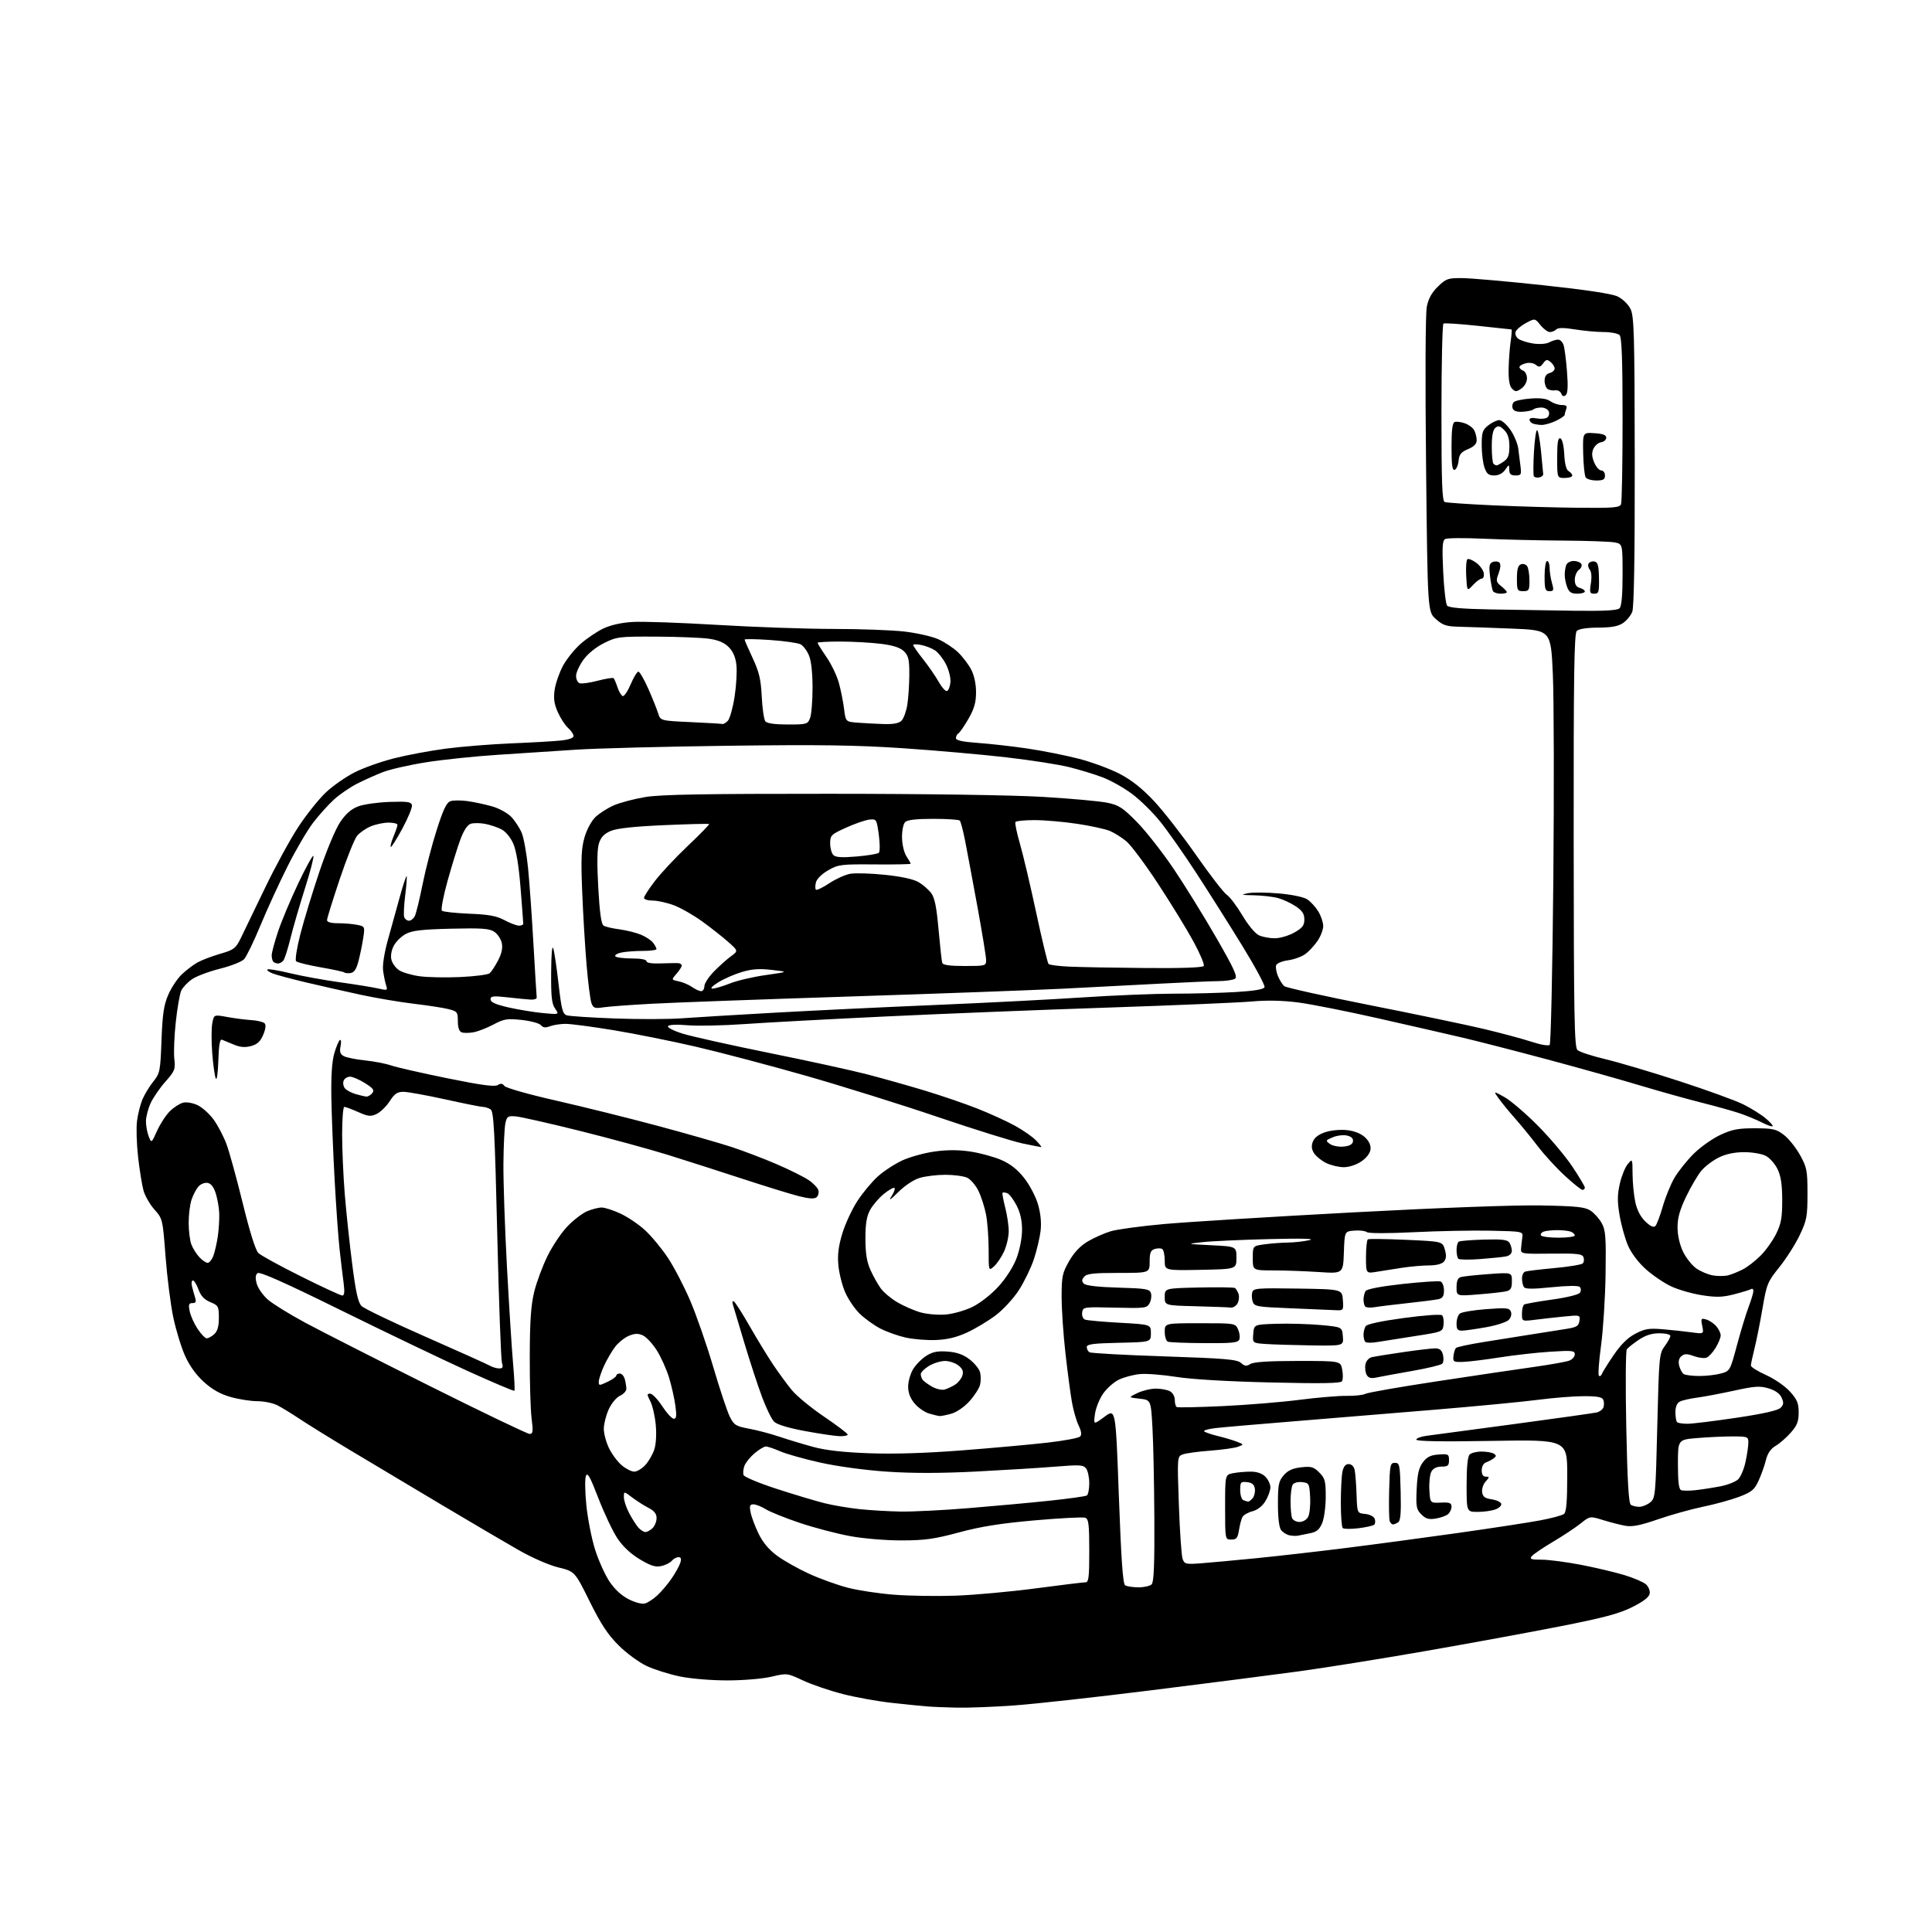 <?xml version="1.0" encoding="UTF-8" standalone="no"?>
<svg 
  version="1.1" 
  xmlns="http://www.w3.org/2000/svg" 
  xmlns:xlink="http://www.w3.org/1999/xlink" 
  xmlns:svg="http://www.w3.org/2000/svg"
  xmlns:rdf="http://www.w3.org/1999/02/22-rdf-syntax-ns#"
  xmlns:cc="http://creativecommons.org/ns#"
  xmlns:dc="http://purl.org/dc/elements/1.1/"
  viewBox="0 0 768 768"
  width="768"
  height="768"
>
<style>svg {background-color: white; }</style>"
<path stroke="none" fill="black" fill-rule="evenodd" d="M380.50,678.82C376.10,678.73 370.70,678.51 368.50,678.33C366.30,678.15 360.03,677.52 354.57,676.92C349.11,676.33 340.37,674.76 335.15,673.44C329.93,672.11 322.78,669.68 319.27,668.04C312.91,665.06 312.85,665.06 306.69,666.51C303.21,667.33 295.56,667.98 289.21,667.99C282.72,667.99 274.64,667.32 270.21,666.41C265.97,665.53 260.02,663.65 257.00,662.23C253.97,660.80 248.97,657.11 245.88,654.03C241.60,649.76 238.85,645.58 234.38,636.55C228.50,624.68 228.50,624.68 221.93,623.07C218.14,622.14 211.36,619.17 205.93,616.05C200.74,613.09 187.05,605.03 175.50,598.16C163.95,591.28 147.75,581.61 139.50,576.66C131.25,571.71 122.03,566.00 119.00,563.97C115.97,561.95 112.06,559.55 110.30,558.64C108.54,557.74 104.97,557.00 102.37,557.00C99.76,557.00 94.99,556.26 91.76,555.35C87.67,554.21 84.43,552.40 81.10,549.40C78.00,546.61 75.35,542.95 73.56,538.96C72.05,535.58 69.94,528.70 68.88,523.66C67.82,518.62 66.44,507.75 65.81,499.50C64.68,484.65 64.64,484.46 61.40,480.82C59.60,478.80 57.65,475.42 57.06,473.32C56.47,471.22 55.50,465.23 54.90,460.00C54.31,454.77 54.11,448.29 54.47,445.58C54.82,442.88 55.78,439.05 56.60,437.08C57.42,435.11 59.36,431.92 60.90,429.98C63.59,426.63 63.74,425.88 64.20,413.48C64.60,403.00 65.12,399.51 66.91,395.38C68.13,392.57 70.57,388.92 72.32,387.27C74.07,385.63 76.85,383.52 78.50,382.59C80.15,381.67 84.20,380.12 87.50,379.16C92.99,377.57 93.69,377.04 95.70,372.96C96.91,370.51 101.24,361.52 105.34,353.00C109.43,344.48 115.45,333.45 118.73,328.50C122.00,323.55 126.95,317.40 129.72,314.83C132.48,312.26 137.58,308.73 141.05,306.98C144.51,305.23 151.53,302.74 156.65,301.44C161.76,300.14 171.05,298.41 177.27,297.59C183.50,296.78 195.10,295.84 203.05,295.51C211.00,295.19 219.86,294.68 222.75,294.39C226.06,294.05 228.00,293.38 228.00,292.58C228.00,291.88 227.03,290.45 225.85,289.40C224.67,288.36 222.83,285.54 221.76,283.14C220.27,279.80 219.97,277.68 220.49,274.14C220.87,271.59 222.36,267.32 223.80,264.64C225.25,261.97 228.40,258.06 230.80,255.94C233.21,253.83 237.23,251.10 239.73,249.89C242.63,248.49 246.89,247.52 251.40,247.24C255.30,246.99 270.47,247.52 285.10,248.40C299.73,249.28 320.43,250.00 331.10,250.01C341.77,250.01 354.52,250.48 359.43,251.04C364.33,251.60 370.41,252.97 372.93,254.08C375.44,255.19 379.00,257.54 380.84,259.30C382.67,261.06 385.04,264.17 386.09,266.21C387.27,268.50 388.00,271.94 387.99,275.21C387.98,279.24 387.27,281.74 385.01,285.68C383.38,288.53 381.58,291.14 381.02,291.49C380.46,291.83 380.00,292.70 380.00,293.41C380.00,294.32 382.60,294.89 388.80,295.33C393.64,295.67 402.53,296.68 408.55,297.57C414.57,298.46 423.75,300.30 428.94,301.64C434.14,302.99 441.46,305.71 445.23,307.69C449.93,310.16 454.18,313.55 458.84,318.54C462.57,322.53 470.09,332.20 475.56,340.04C481.03,347.87 486.48,354.92 487.68,355.71C488.87,356.49 491.65,360.17 493.86,363.87C496.18,367.78 498.96,371.12 500.48,371.81C501.92,372.46 504.76,372.99 506.80,372.98C508.83,372.97 512.30,371.95 514.50,370.70C517.74,368.87 518.50,367.88 518.50,365.51C518.50,363.30 517.67,362.02 515.12,360.30C513.26,359.05 510.11,357.57 508.12,357.02C506.13,356.46 501.80,355.96 498.50,355.89C493.35,355.79 493.00,355.67 496.04,355.08C497.99,354.69 503.56,354.73 508.42,355.16C513.59,355.61 518.25,356.59 519.67,357.52C521.00,358.39 522.97,360.55 524.04,362.30C525.12,364.06 525.99,366.67 526.00,368.10C526.00,369.53 524.99,372.19 523.75,374.01C522.51,375.83 520.34,378.18 518.91,379.23C517.49,380.28 514.41,381.40 512.08,381.72C509.74,382.03 507.59,382.91 507.30,383.66C507.01,384.42 507.32,386.36 507.99,387.98C508.67,389.61 509.80,391.42 510.51,392.01C511.22,392.60 526.53,396.00 544.52,399.56C562.52,403.12 582.92,407.38 589.87,409.03C596.82,410.69 605.35,412.98 608.84,414.13C612.37,415.30 615.55,415.84 616.02,415.36C616.49,414.89 617.14,385.48 617.47,350.00C617.79,314.52 617.71,277.62 617.28,268.00C616.50,250.50 616.50,250.50 601.00,249.88C592.48,249.54 582.92,249.21 579.77,249.13C574.95,249.02 573.51,248.53 570.77,246.08C567.50,243.17 567.50,243.17 566.88,184.83C566.51,150.32 566.63,124.62 567.18,121.90C567.82,118.69 569.17,116.26 571.61,113.90C574.84,110.76 575.59,110.50 581.31,110.55C584.71,110.58 599.20,111.85 613.50,113.39C630.52,115.22 640.71,116.76 643.00,117.84C644.98,118.78 647.21,120.92 648.13,122.77C649.58,125.67 649.77,132.42 649.84,183.27C649.88,221.19 649.55,241.41 648.85,243.20C648.27,244.69 646.61,246.70 645.15,247.69C643.23,248.98 640.52,249.47 635.29,249.49C630.76,249.51 627.60,250.00 626.79,250.81C625.76,251.85 625.51,268.40 625.56,334.08C625.61,404.06 625.83,416.25 627.06,417.40C627.85,418.14 632.77,419.76 638.00,421.00C643.23,422.24 656.50,426.18 667.50,429.75C678.50,433.32 690.02,437.51 693.10,439.06C696.18,440.61 700.14,443.09 701.89,444.56C703.65,446.04 704.88,447.45 704.64,447.69C704.39,447.94 702.46,447.26 700.35,446.19C698.23,445.11 694.25,443.47 691.50,442.54C688.75,441.61 682.00,439.73 676.50,438.35C671.00,436.98 659.98,433.89 652.00,431.50C644.02,429.10 627.38,424.43 615.00,421.12C602.62,417.80 587.56,413.93 581.52,412.51C575.48,411.09 560.40,407.64 548.02,404.84C535.63,402.03 521.30,399.19 516.16,398.51C509.94,397.70 503.76,397.56 497.66,398.10C492.62,398.55 467.12,399.64 441.00,400.51C414.88,401.38 375.05,402.97 352.50,404.04C329.95,405.11 304.52,406.48 296.00,407.08C287.48,407.68 277.27,407.90 273.33,407.55C269.00,407.18 265.92,407.32 265.55,407.92C265.21,408.47 267.84,409.80 271.48,410.92C275.08,412.03 290.50,415.47 305.76,418.56C321.02,421.65 338.45,425.45 344.50,427.02C350.55,428.58 360.90,431.50 367.50,433.49C374.10,435.49 383.55,438.72 388.50,440.67C393.45,442.62 400.20,445.70 403.50,447.52C406.80,449.34 410.59,451.99 411.92,453.41C413.26,454.84 414.16,456.00 413.92,456.00C413.69,456.00 410.33,455.34 406.46,454.53C402.59,453.72 387.52,449.02 372.96,444.08C358.41,439.14 334.75,431.74 320.38,427.63C306.02,423.53 286.31,418.33 276.58,416.07C266.86,413.82 252.07,410.86 243.73,409.49C235.39,408.12 226.90,407.00 224.85,407.00C222.80,407.00 220.01,407.43 218.64,407.95C216.82,408.64 215.85,408.52 215.02,407.52C214.39,406.76 210.95,405.83 207.37,405.45C201.59,404.83 200.35,405.03 196.18,407.25C193.61,408.62 190.04,410.01 188.26,410.34C186.48,410.67 184.34,410.68 183.51,410.37C182.52,409.99 182.00,408.45 182.00,405.93C182.00,402.31 181.77,402.02 178.25,401.13C176.19,400.61 170.00,399.66 164.50,399.01C159.00,398.36 149.55,396.76 143.50,395.46C137.45,394.15 127.73,391.96 121.91,390.58C116.08,389.20 110.06,387.59 108.52,387.01C106.98,386.42 105.98,385.69 106.29,385.38C106.60,385.07 110.60,385.73 115.18,386.84C119.75,387.95 128.68,389.58 135.00,390.46C141.32,391.33 148.23,392.45 150.34,392.94C154.00,393.79 154.15,393.73 153.48,391.67C153.09,390.47 152.56,387.85 152.29,385.84C152.00,383.61 152.77,378.70 154.27,373.34C155.63,368.48 157.76,360.78 159.01,356.23C160.27,351.68 161.45,348.11 161.64,348.31C161.83,348.50 161.58,351.94 161.07,355.95C160.57,359.96 160.39,363.86 160.69,364.62C160.98,365.38 161.82,366.00 162.57,366.00C163.32,366.00 164.35,365.21 164.86,364.25C165.37,363.29 166.78,357.55 167.99,351.50C169.20,345.45 171.74,335.69 173.63,329.81C176.26,321.60 177.54,318.96 179.13,318.46C180.27,318.10 183.29,318.10 185.85,318.45C188.41,318.81 192.76,319.74 195.53,320.52C198.34,321.30 201.73,323.16 203.22,324.71C204.69,326.25 206.57,329.11 207.39,331.07C208.21,333.03 209.34,339.33 209.91,345.07C210.48,350.81 211.45,364.50 212.07,375.50C212.69,386.50 213.27,395.95 213.35,396.50C213.43,397.05 212.38,397.44 211.00,397.36C209.62,397.28 205.46,396.88 201.75,396.46C195.97,395.82 195.00,395.94 195.00,397.28C195.00,398.40 197.03,399.30 202.19,400.48C206.15,401.37 212.30,402.38 215.86,402.72C222.34,403.32 222.34,403.32 220.67,400.94C219.32,399.01 219.02,396.24 219.09,386.53C219.14,379.12 219.47,375.49 219.95,377.07C220.38,378.48 221.33,384.89 222.06,391.31C223.21,401.35 223.67,403.08 225.34,403.61C226.41,403.95 234.99,404.51 244.40,404.86C253.80,405.21 265.77,405.18 271.00,404.79C276.23,404.41 293.10,403.39 308.50,402.53C323.90,401.67 352.48,400.30 372.00,399.49C391.52,398.67 417.62,397.33 430.00,396.51C442.38,395.68 458.84,395.01 466.59,395.00C474.35,395.00 485.53,394.70 491.44,394.34C498.68,393.90 502.34,393.27 502.67,392.42C502.94,391.72 498.96,384.32 493.83,375.97C488.70,367.62 480.50,354.65 475.62,347.15C470.74,339.64 464.27,330.42 461.26,326.67C458.25,322.91 453.12,317.87 449.86,315.48C446.61,313.08 441.37,310.15 438.22,308.97C435.08,307.78 429.12,305.97 425.00,304.94C420.88,303.91 409.62,302.16 400.00,301.05C390.38,299.94 371.93,298.31 359.00,297.44C340.40,296.19 325.90,295.98 289.50,296.45C264.20,296.77 236.97,297.48 229.00,298.01C221.03,298.55 207.07,299.46 198.00,300.04C188.93,300.62 176.02,301.96 169.33,303.03C162.63,304.09 154.86,305.87 152.06,306.98C149.25,308.08 144.70,310.13 141.94,311.53C139.19,312.93 135.10,315.72 132.86,317.74C130.63,319.76 126.88,323.91 124.53,326.96C122.18,330.01 117.56,337.91 114.25,344.50C110.94,351.10 106.09,361.68 103.48,368.00C100.86,374.32 97.96,380.31 97.03,381.30C96.10,382.29 91.79,383.99 87.45,385.08C83.11,386.16 78.10,388.04 76.33,389.26C74.56,390.47 72.63,392.52 72.04,393.81C71.46,395.09 70.48,400.69 69.88,406.25C69.27,411.80 69.01,418.38 69.29,420.88C69.76,425.08 69.50,425.75 65.77,429.96C63.55,432.46 60.90,436.30 59.89,438.50C58.87,440.70 58.03,443.93 58.02,445.68C58.01,447.44 58.49,450.14 59.10,451.68C60.20,454.50 60.20,454.50 62.45,449.50C63.69,446.75 65.97,443.25 67.51,441.73C69.05,440.21 71.42,438.68 72.76,438.34C74.18,437.99 76.63,438.41 78.58,439.34C80.43,440.22 83.29,442.80 84.94,445.08C86.59,447.35 88.87,451.70 90.01,454.75C91.15,457.79 94.07,468.40 96.50,478.32C99.28,489.68 101.58,497.01 102.71,498.10C103.69,499.06 111.34,503.25 119.71,507.42C128.07,511.59 135.44,515.00 136.09,515.00C136.92,515.00 137.06,513.49 136.56,509.75C136.17,506.86 135.46,500.90 134.98,496.50C134.49,492.10 133.61,479.73 133.02,469.00C132.43,458.27 131.85,443.65 131.72,436.50C131.57,427.76 131.95,421.93 132.89,418.72C133.65,416.10 134.66,413.71 135.12,413.42C135.59,413.14 135.70,414.23 135.38,415.86C134.92,418.13 135.23,419.05 136.69,419.84C137.74,420.40 141.50,421.15 145.05,421.52C148.60,421.88 153.30,422.79 155.50,423.54C157.70,424.29 167.76,426.58 177.85,428.63C191.30,431.37 196.64,432.09 197.84,431.33C199.05,430.57 199.76,430.66 200.51,431.68C201.08,432.46 210.12,435.03 221.02,437.50C231.73,439.94 249.84,444.43 261.25,447.49C272.66,450.55 285.94,454.35 290.75,455.92C295.56,457.50 303.69,460.60 308.81,462.81C313.93,465.02 319.65,467.87 321.51,469.14C323.37,470.42 325.09,472.24 325.34,473.19C325.59,474.15 325.24,475.39 324.56,475.95C323.71,476.66 321.50,476.51 317.41,475.46C314.16,474.63 304.07,471.51 295.00,468.54C285.93,465.57 272.57,461.29 265.32,459.03C258.07,456.78 242.32,452.49 230.32,449.50C218.32,446.51 206.94,443.94 205.03,443.78C201.91,443.53 201.50,443.79 200.90,446.50C200.54,448.15 200.18,455.30 200.12,462.39C200.05,469.48 200.68,487.93 201.51,503.39C202.34,518.85 203.44,536.21 203.95,541.98C204.46,547.74 204.70,552.63 204.48,552.85C204.26,553.07 195.85,549.51 185.79,544.94C175.73,540.36 153.12,529.53 135.54,520.86C112.96,509.73 103.23,505.40 102.37,506.10C101.53,506.80 101.44,508.07 102.06,510.30C102.54,512.06 104.51,514.88 106.43,516.57C108.34,518.25 114.99,522.37 121.20,525.72C127.42,529.07 149.70,540.40 170.71,550.90C191.73,561.41 209.64,570.00 210.51,570.00C211.88,570.00 211.99,569.12 211.31,563.75C210.88,560.31 210.55,549.17 210.59,539.00C210.63,525.05 211.07,518.78 212.36,513.50C213.31,509.65 215.71,503.21 217.69,499.19C219.68,495.17 223.27,489.85 225.67,487.38C228.07,484.90 231.59,482.23 233.49,481.44C235.38,480.65 237.96,480.00 239.22,480.01C240.47,480.02 243.84,481.11 246.69,482.44C249.55,483.77 253.95,486.75 256.46,489.07C258.98,491.39 263.05,496.31 265.50,500.00C267.95,503.69 271.96,511.39 274.40,517.11C276.85,522.83 280.97,534.71 283.56,543.50C286.15,552.30 289.10,561.15 290.12,563.18C291.79,566.50 292.51,566.95 297.73,567.92C300.90,568.50 306.36,569.94 309.84,571.12C313.33,572.29 319.41,574.12 323.34,575.19C328.23,576.52 335.26,577.32 345.50,577.69C355.38,578.06 368.01,577.66 382.50,576.54C394.60,575.60 409.85,574.22 416.40,573.47C422.94,572.72 428.77,571.63 429.34,571.06C430.06,570.34 429.88,568.97 428.75,566.60C427.86,564.73 426.66,560.56 426.10,557.34C425.53,554.13 424.38,545.42 423.54,538.00C422.69,530.58 422.01,520.45 422.01,515.50C422.02,507.35 422.30,506.01 425.00,501.30C427.03,497.77 429.45,495.24 432.50,493.44C434.99,491.99 439.06,490.18 441.55,489.44C444.04,488.69 453.60,487.39 462.79,486.57C471.98,485.74 505.60,483.67 537.50,481.96C572.56,480.09 602.24,478.99 612.55,479.18C626.77,479.45 630.04,479.79 632.28,481.26C633.75,482.23 635.76,484.48 636.73,486.26C638.26,489.06 638.46,491.80 638.24,506.50C638.10,515.85 637.29,528.61 636.44,534.87C635.59,541.12 635.21,546.52 635.59,546.87C635.96,547.21 636.48,546.93 636.73,546.23C636.98,545.53 639.08,542.16 641.41,538.73C644.32,534.44 647.01,531.78 650.07,530.18C653.83,528.20 655.48,527.94 661.00,528.40C664.58,528.70 669.71,529.25 672.40,529.62C677.31,530.29 677.31,530.29 676.67,527.08C676.07,524.12 676.19,523.92 678.26,524.52C679.49,524.88 681.29,526.08 682.25,527.20C683.21,528.31 684.00,529.96 684.00,530.86C683.99,531.76 683.09,533.98 681.99,535.78C680.89,537.59 679.26,539.35 678.37,539.69C677.48,540.03 675.21,539.75 673.33,539.07C670.59,538.08 669.60,538.09 668.39,539.09C667.38,539.93 667.09,541.21 667.51,542.92C667.87,544.33 668.69,545.82 669.33,546.22C669.97,546.63 672.75,546.97 675.50,546.98C678.25,546.98 682.12,546.54 684.11,545.99C687.69,544.99 687.75,544.89 690.47,534.74C691.98,529.11 694.06,522.25 695.11,519.50C696.15,516.75 697.00,513.91 697.00,513.19C697.00,512.47 696.61,512.12 696.13,512.42C695.65,512.72 692.66,513.64 689.48,514.46C684.78,515.69 682.36,515.77 676.60,514.88C672.69,514.28 667.16,512.69 664.31,511.35C661.45,510.01 656.90,506.92 654.19,504.48C651.25,501.83 648.42,498.08 647.15,495.12C645.98,492.41 644.49,487.05 643.83,483.21C642.89,477.71 642.90,475.04 643.88,470.64C644.57,467.57 645.99,464.04 647.03,462.78C648.93,460.50 648.93,460.50 648.97,466.70C648.99,470.11 649.47,475.11 650.05,477.82C650.74,481.03 652.13,483.71 654.06,485.56C656.05,487.47 657.34,488.06 658.03,487.37C658.58,486.82 659.91,483.32 660.97,479.60C662.04,475.88 664.13,470.75 665.62,468.20C667.12,465.65 670.52,461.39 673.18,458.72C675.85,456.06 680.61,452.67 683.76,451.19C688.52,448.96 690.88,448.50 697.60,448.51C704.77,448.53 706.08,448.82 709.12,451.14C711.01,452.58 713.89,456.18 715.53,459.13C718.27,464.08 718.50,465.28 718.50,474.50C718.50,483.61 718.22,485.08 715.41,491.00C713.71,494.57 710.08,500.28 707.35,503.68C702.62,509.55 702.28,510.38 700.61,520.18C699.64,525.86 698.20,533.04 697.42,536.14C696.64,539.25 696.00,542.26 696.00,542.84C696.00,543.42 698.71,545.10 702.01,546.59C705.36,548.09 709.57,550.99 711.51,553.14C714.40,556.34 715.00,557.78 715.00,561.47C715.00,565.04 714.38,566.64 711.89,569.47C710.18,571.42 707.47,573.79 705.86,574.74C703.86,575.92 702.64,577.71 701.96,580.48C701.41,582.69 700.09,586.37 699.04,588.66C697.38,592.24 696.32,593.11 691.31,595.01C688.11,596.21 681.67,597.99 677.00,598.95C672.33,599.91 664.28,602.15 659.13,603.93C652.09,606.37 648.85,607.01 646.13,606.53C644.13,606.17 640.14,605.15 637.26,604.26C632.03,602.64 632.03,602.64 628.26,605.65C626.19,607.30 621.26,610.56 617.30,612.91C613.35,615.25 609.58,617.80 608.93,618.58C607.94,619.77 608.56,620.00 612.83,620.00C615.62,620.00 622.66,620.92 628.48,622.04C634.30,623.17 642.09,625.01 645.78,626.14C649.48,627.27 653.31,628.92 654.29,629.79C655.28,630.67 655.96,632.31 655.79,633.44C655.59,634.85 653.41,636.55 648.88,638.82C643.64,641.46 637.63,643.06 619.88,646.55C607.57,648.97 583.33,653.42 566.00,656.43C548.67,659.45 526.17,663.05 516.00,664.43C505.82,665.81 479.50,669.19 457.50,671.93C435.50,674.68 410.98,677.39 403.00,677.95C395.02,678.52 384.90,678.91 380.50,678.82zM256.46,637.39C257.58,637.05 259.78,635.59 261.35,634.14C262.92,632.69 265.44,629.70 266.96,627.50C268.48,625.30 270.04,622.49 270.43,621.25C270.94,619.63 270.73,619.00 269.69,619.00C268.90,619.00 267.71,619.65 267.05,620.44C266.40,621.23 264.52,622.17 262.88,622.53C260.54,623.04 258.68,622.46 254.32,619.84C250.70,617.67 247.57,614.74 245.42,611.50C243.59,608.75 240.20,601.59 237.88,595.59C234.50,586.84 233.51,585.09 232.89,586.77C232.46,587.92 232.56,593.21 233.10,598.52C233.65,603.84 235.20,611.70 236.56,616.00C237.92,620.30 240.49,626.00 242.26,628.66C244.35,631.78 247.08,634.30 249.96,635.75C252.60,637.08 255.26,637.75 256.46,637.39zM380.00,634.30C387.43,634.03 401.68,632.73 411.67,631.41C421.67,630.08 430.55,629.00 431.42,629.00C432.78,629.00 433.00,627.22 433.00,616.47C433.00,606.00 432.74,603.84 431.43,603.33C430.57,603.00 421.55,603.47 411.38,604.36C397.72,605.57 389.86,606.82 381.20,609.16C371.47,611.78 367.65,612.32 358.50,612.34C352.29,612.36 343.36,611.62 338.00,610.64C332.77,609.69 323.80,607.34 318.06,605.42C312.32,603.50 306.19,601.04 304.44,599.96C302.69,598.88 300.47,598.00 299.51,598.00C298.06,598.00 297.86,598.57 298.39,601.25C298.74,603.04 300.17,606.84 301.57,609.70C303.26,613.18 305.70,616.08 308.95,618.46C311.61,620.42 317.33,623.64 321.65,625.61C325.97,627.58 332.88,630.07 337.00,631.14C341.12,632.21 349.45,633.47 355.50,633.93C361.55,634.40 372.57,634.56 380.00,634.30zM452.55,630.98C454.78,630.99 457.14,630.46 457.80,629.80C458.68,628.92 458.97,621.85 458.87,603.55C458.80,589.77 458.47,573.55 458.12,567.50C457.50,556.50 457.50,556.50 453.00,556.00C448.50,555.50 448.50,555.50 452.15,553.75C454.16,552.79 457.45,552.00 459.47,552.00C461.48,552.00 464.00,552.47 465.07,553.04C466.16,553.62 467.00,555.12 467.00,556.48C467.00,557.80 467.34,559.08 467.75,559.32C468.16,559.57 476.38,559.40 486.00,558.95C495.62,558.50 509.35,557.38 516.50,556.46C523.65,555.54 532.10,554.83 535.28,554.88C538.47,554.93 541.84,554.56 542.78,554.06C543.73,553.56 556.42,551.34 571.00,549.13C585.58,546.91 602.90,544.34 609.50,543.42C616.10,542.49 622.51,541.35 623.75,540.89C624.99,540.43 626.00,539.30 626.00,538.37C626.00,536.88 624.96,536.77 616.25,537.33C610.89,537.67 601.77,538.70 596.00,539.61C590.23,540.52 583.70,541.32 581.50,541.38C577.81,541.49 577.52,541.31 577.78,539.02C577.93,537.66 578.38,536.23 578.78,535.84C579.18,535.45 584.00,534.41 589.50,533.52C595.00,532.63 603.55,531.27 608.50,530.49C613.45,529.71 619.75,528.71 622.50,528.28C626.74,527.61 627.55,527.12 627.84,525.09C628.18,522.72 628.10,522.70 621.84,523.33C618.35,523.67 613.14,524.25 610.25,524.62C605.00,525.28 605.00,525.28 605.00,522.20C605.00,520.50 605.40,518.87 605.88,518.57C606.37,518.27 611.38,517.38 617.03,516.59C623.06,515.75 627.62,514.61 628.10,513.84C628.55,513.11 628.50,512.10 627.98,511.58C627.40,511.00 623.15,511.05 616.77,511.70C609.24,512.47 606.30,512.45 605.77,511.62C605.36,511.01 605.02,509.47 605.02,508.22C605.01,506.96 605.56,505.73 606.25,505.49C606.94,505.24 612.17,504.61 617.89,504.08C623.60,503.56 628.68,502.72 629.17,502.23C629.66,501.74 629.79,500.63 629.46,499.76C628.95,498.43 626.94,498.21 616.68,498.34C605.07,498.49 604.51,498.41 604.63,496.50C604.71,495.40 604.93,493.38 605.13,492.00C605.50,489.50 605.50,489.50 592.50,489.22C585.34,489.07 571.62,489.34 562.00,489.82C551.57,490.33 544.02,490.32 543.32,489.78C542.67,489.28 540.42,489.01 538.32,489.19C534.50,489.50 534.50,489.50 534.21,497.90C533.91,506.30 533.91,506.30 524.21,505.65C518.87,505.30 510.79,505.01 506.25,505.01C498.00,505.00 498.00,505.00 498.00,500.14C498.00,495.27 498.00,495.27 502.64,494.64C505.19,494.29 509.35,493.97 511.89,493.94C514.43,493.91 518.30,493.48 520.50,492.98C523.14,492.38 517.68,492.23 504.50,492.56C493.50,492.83 481.57,493.37 478.00,493.77C471.50,494.50 471.50,494.50 481.50,495.00C491.50,495.50 491.50,495.50 491.50,500.00C491.50,504.50 491.50,504.50 477.25,504.78C463.00,505.05 463.00,505.05 463.00,501.09C463.00,498.90 462.55,496.84 461.99,496.49C461.44,496.15 460.09,496.16 458.99,496.50C457.40,497.01 457.00,498.02 457.00,501.57C457.00,506.00 457.00,506.00 444.62,506.00C434.69,506.00 431.99,506.30 430.96,507.54C429.97,508.75 429.95,509.35 430.89,510.29C431.66,511.06 436.59,511.63 444.51,511.85C455.57,512.17 456.99,512.41 457.52,514.06C457.85,515.09 457.61,516.87 456.99,518.02C455.92,520.01 455.20,520.10 443.18,519.81C430.68,519.50 430.50,519.53 430.18,521.75C430.00,523.05 430.48,524.25 431.33,524.57C432.13,524.88 438.35,525.44 445.15,525.82C457.50,526.50 457.50,526.50 457.50,530.00C457.50,533.50 457.50,533.50 444.75,533.78C434.57,534.00 432.00,534.34 432.00,535.47C432.00,536.25 432.49,537.18 433.09,537.55C433.69,537.92 447.07,538.66 462.84,539.18C487.06,539.99 491.78,540.39 493.30,541.78C494.77,543.10 495.47,543.19 497.04,542.21C498.35,541.39 504.43,541.00 515.94,541.00C532.91,541.00 532.91,541.00 533.55,544.44C533.91,546.32 533.87,548.39 533.48,549.04C532.94,549.90 525.69,550.04 505.13,549.55C488.12,549.16 473.70,548.31 467.61,547.34C462.17,546.48 455.64,545.97 453.11,546.22C450.57,546.46 446.85,547.45 444.83,548.41C442.82,549.36 439.97,551.88 438.50,554.00C437.03,556.12 435.57,559.78 435.26,562.13C434.68,566.41 434.68,566.41 439.09,563.16C443.50,559.92 443.50,559.92 444.76,594.66C445.69,619.98 446.36,629.61 447.26,630.18C447.94,630.62 450.32,630.98 452.55,630.98zM477.71,621.41C481.45,621.12 491.25,620.22 499.50,619.40C507.75,618.58 523.50,616.79 534.50,615.41C545.50,614.04 565.52,611.36 579.00,609.46C592.48,607.56 607.32,605.29 611.99,604.42C616.66,603.56 621.05,602.38 621.74,601.80C622.65,601.05 623.00,596.74 623.00,586.51C623.00,572.27 623.00,572.27 593.00,572.78C573.07,573.12 563.00,572.95 563.00,572.27C563.00,571.72 564.91,571.02 567.25,570.73C569.59,570.43 585.23,568.34 602.00,566.08C618.77,563.82 633.46,561.75 634.64,561.49C635.82,561.23 637.04,560.34 637.36,559.51C637.68,558.68 637.68,557.33 637.36,556.50C636.92,555.36 635.06,555.00 629.58,555.00C625.62,555.00 617.45,555.65 611.44,556.44C605.42,557.23 586.77,559.02 570.00,560.41C553.23,561.81 528.02,563.88 514.00,565.02C499.98,566.15 486.11,567.35 483.19,567.69C480.28,568.02 478.25,568.61 478.69,569.01C479.14,569.40 481.60,570.24 484.17,570.86C486.74,571.48 490.11,572.49 491.67,573.10C494.50,574.21 494.50,574.21 492.16,575.10C490.87,575.60 485.92,576.29 481.16,576.65C476.40,577.00 471.48,577.67 470.22,578.13C467.95,578.97 467.95,578.97 468.62,598.24C468.99,608.83 469.66,618.50 470.11,619.72C470.87,621.78 471.38,621.90 477.71,621.41zM489.45,612.00C487.00,612.00 487.00,612.00 487.00,599.12C487.00,586.25 487.00,586.25 490.12,585.62C491.84,585.28 494.99,585.00 497.12,585.00C499.67,585.00 501.69,585.69 503.00,587.00C504.10,588.10 505.00,590.01 505.00,591.25C504.99,592.49 504.11,594.95 503.03,596.71C501.81,598.72 499.88,600.23 497.87,600.75C496.11,601.21 494.31,602.24 493.89,603.04C493.46,603.84 492.84,606.19 492.51,608.25C492.00,611.40 491.52,612.00 489.45,612.00zM516.00,610.45C515.17,610.61 513.60,610.54 512.50,610.29C511.40,610.04 509.94,609.11 509.25,608.22C508.47,607.22 508.00,603.34 508.00,597.86C508.00,590.19 508.28,588.78 510.28,586.46C511.94,584.53 513.83,583.66 517.21,583.28C521.24,582.83 522.19,583.10 524.42,585.33C526.71,587.62 527.00,588.71 527.00,594.99C527.00,598.88 526.37,603.58 525.59,605.43C524.52,608.01 523.40,608.96 520.84,609.47C519.00,609.85 516.83,610.28 516.00,610.45zM256.58,609.00C257.28,609.00 258.56,608.29 259.43,607.43C260.29,606.56 261.00,604.78 261.00,603.45C261.00,601.75 260.05,600.56 257.75,599.38C255.96,598.46 253.04,596.59 251.25,595.23C248.00,592.76 248.00,592.76 248.00,595.15C248.00,596.46 248.95,599.32 250.11,601.51C251.27,603.71 252.91,606.29 253.76,607.25C254.61,608.21 255.88,609.00 256.58,609.00zM540.00,607.50C536.98,607.87 534.16,607.83 533.75,607.42C533.34,607.00 533.00,602.52 533.00,597.46C533.00,592.39 533.28,586.84 533.62,585.12C534.06,582.97 534.83,582.00 536.11,582.00C537.21,582.00 538.17,582.91 538.48,584.25C538.76,585.49 539.11,589.88 539.25,594.00C539.50,601.50 539.50,601.50 542.66,601.81C544.43,601.98 546.10,602.82 546.45,603.72C546.79,604.61 546.71,605.67 546.28,606.08C545.85,606.49 543.02,607.13 540.00,607.50zM553.72,605.98C553.29,605.99 552.71,605.41 552.43,604.69C552.16,603.96 552.06,598.45 552.21,592.44C552.48,582.26 552.64,581.50 554.50,581.50C556.37,581.50 556.52,582.26 556.78,592.92C557.00,601.38 556.74,604.55 555.78,605.15C555.08,605.60 554.15,605.98 553.72,605.98zM516.57,605.00C517.92,605.00 519.40,604.13 520.01,602.97C520.61,601.86 520.96,598.37 520.80,595.22C520.51,589.74 520.38,589.49 517.61,589.17C515.97,588.98 514.35,589.41 513.87,590.17C513.41,590.90 513.02,593.83 513.02,596.67C513.01,599.51 513.27,602.55 513.61,603.42C513.94,604.29 515.27,605.00 516.57,605.00zM570.70,603.66C567.97,604.10 566.75,603.75 565.01,602.01C563.03,600.03 562.83,598.98 563.15,591.97C563.43,585.96 564.00,583.48 565.60,581.32C567.21,579.15 568.66,578.43 571.85,578.19C575.72,577.91 576.00,578.06 576.00,580.44C576.00,582.61 575.55,583.00 573.04,583.00C571.08,583.00 569.70,583.69 568.98,585.03C568.39,586.15 568.03,589.41 568.20,592.28C568.50,597.50 568.50,597.50 572.75,597.31C576.26,597.15 577.00,597.44 577.00,598.94C577.00,599.94 576.37,601.28 575.59,601.93C574.81,602.57 572.61,603.35 570.70,603.66zM358.17,600.87C362.94,600.94 375.09,600.33 385.17,599.50C395.25,598.68 409.70,597.35 417.27,596.55C424.85,595.75 431.48,594.82 432.02,594.49C432.56,594.15 433.00,591.97 433.00,589.63C433.00,587.29 432.44,584.65 431.75,583.75C430.65,582.31 429.19,582.22 419.50,583.01C413.45,583.51 399.27,584.38 387.99,584.96C374.05,585.67 362.71,585.69 352.62,585.01C343.93,584.42 332.95,582.93 326.14,581.42C319.74,579.99 312.53,577.97 310.12,576.91C307.72,575.86 305.16,575.00 304.45,575.00C303.74,575.00 301.73,576.20 299.99,577.66C298.25,579.13 296.43,581.37 295.94,582.65C295.45,583.93 295.30,585.61 295.59,586.37C295.88,587.13 301.83,589.60 308.81,591.87C315.79,594.13 324.28,596.68 327.69,597.53C331.09,598.39 337.39,599.45 341.69,599.91C345.98,600.36 353.40,600.79 358.17,600.87zM587.43,601.00C583.00,601.00 583.00,601.00 583.00,590.20C583.00,583.13 583.41,578.99 584.20,578.20C584.86,577.54 587.00,577.01 588.95,577.02C590.90,577.02 593.08,577.40 593.80,577.85C594.86,578.53 594.86,578.86 593.80,579.68C593.08,580.24 591.71,580.97 590.75,581.31C589.71,581.68 589.00,582.96 589.00,584.47C589.00,586.16 589.55,587.00 590.65,587.00C592.17,587.00 592.16,587.17 590.57,588.92C589.62,589.97 588.99,591.88 589.17,593.17C589.42,594.97 590.28,595.61 592.92,596.00C594.80,596.27 596.53,597.06 596.75,597.74C596.98,598.43 595.97,599.44 594.52,599.99C593.06,600.55 589.87,601.00 587.43,601.00zM651.64,598.98C652.82,598.99 654.75,598.21 655.94,597.25C658.04,595.55 658.13,594.59 658.80,566.83C659.47,539.23 659.58,538.05 661.75,535.12C662.99,533.45 664.00,531.61 664.00,531.04C664.00,530.47 662.04,530.00 659.64,530.00C656.59,530.00 654.11,530.79 651.39,532.63C649.25,534.07 647.13,535.76 646.68,536.38C646.23,536.99 646.13,550.99 646.47,567.47C646.92,589.15 647.43,597.65 648.30,598.20C648.96,598.63 650.46,598.98 651.64,598.98zM496.13,596.92C496.47,596.96 497.29,596.35 497.95,595.56C498.61,594.76 499.01,593.07 498.83,591.81C498.59,590.14 497.74,589.41 495.75,589.18C493.22,588.89 493.00,589.14 493.00,592.35C493.00,594.27 493.56,596.06 494.25,596.34C494.94,596.62 495.78,596.88 496.13,596.92zM674.00,592.37C676.48,592.09 680.90,591.41 683.84,590.84C686.78,590.28 689.99,589.01 690.98,588.02C691.98,587.02 693.29,583.89 693.89,581.06C694.50,578.22 695.00,574.80 695.00,573.45C695.00,571.11 694.72,571.00 688.65,571.00C685.16,571.00 678.86,571.29 674.65,571.65C667.00,572.29 667.00,572.29 667.00,582.06C667.00,588.94 667.37,591.99 668.25,592.35C668.94,592.63 671.52,592.64 674.00,592.37zM252.12,585.00C253.21,585.00 255.18,583.83 256.50,582.40C257.83,580.97 259.44,578.20 260.08,576.24C260.79,574.10 261.02,570.16 260.67,566.37C260.35,562.90 259.38,558.69 258.51,557.03C257.13,554.34 257.12,554.00 258.47,554.00C259.30,554.00 261.45,556.24 263.24,558.98C265.03,561.72 267.10,563.97 267.84,563.98C268.89,564.00 269.03,562.84 268.47,558.75C268.08,555.86 266.93,550.80 265.92,547.50C264.90,544.20 262.71,539.36 261.05,536.73C259.38,534.11 256.91,531.46 255.56,530.84C253.68,529.99 252.34,530.03 249.98,531.01C248.28,531.71 245.80,533.70 244.49,535.42C243.18,537.15 241.19,540.57 240.07,543.03C238.96,545.49 238.03,548.28 238.02,549.23C238.00,550.87 238.20,550.87 241.50,549.30C243.43,548.38 245.00,547.26 245.00,546.81C245.00,546.37 245.62,546.00 246.38,546.00C247.14,546.00 248.04,547.01 248.37,548.25C248.70,549.49 248.98,551.22 248.99,552.09C248.99,552.96 247.85,554.20 246.45,554.84C245.01,555.50 243.06,557.85 241.97,560.25C240.91,562.59 240.03,566.05 240.02,567.93C240.01,569.82 240.94,573.30 242.08,575.66C243.22,578.02 245.51,581.09 247.15,582.48C248.80,583.86 251.04,585.00 252.12,585.00zM333.75,570.91C331.96,570.85 325.77,569.94 320.00,568.87C313.41,567.65 308.84,566.26 307.72,565.15C306.74,564.18 304.60,559.81 302.97,555.44C301.33,551.07 298.17,541.42 295.94,534.00C293.71,526.58 291.64,519.66 291.34,518.62C291.02,517.55 291.20,517.00 291.75,517.35C292.28,517.68 295.11,522.12 298.03,527.22C300.96,532.33 305.15,539.20 307.36,542.50C309.57,545.80 312.93,550.38 314.83,552.67C316.74,554.97 322.49,559.70 327.62,563.17C332.75,566.65 336.95,569.84 336.97,570.25C336.99,570.66 335.54,570.96 333.75,570.91zM670.92,565.97C672.89,565.95 681.64,564.87 690.36,563.57C700.83,562.01 706.75,560.68 707.79,559.64C709.05,558.38 709.13,557.59 708.22,555.59C707.49,553.97 705.68,552.69 703.05,551.90C699.59,550.86 697.57,551.00 689.25,552.82C683.89,553.99 677.25,555.24 674.50,555.60C671.75,555.96 668.71,556.66 667.75,557.16C666.62,557.75 666.00,559.24 666.00,561.37C666.00,563.18 666.30,564.97 666.67,565.33C667.03,565.70 668.95,565.98 670.92,565.97zM373.50,562.90C372.95,562.86 371.07,562.41 369.33,561.90C367.59,561.40 365.00,559.60 363.58,557.92C361.83,555.83 361.00,553.67 361.00,551.17C361.01,549.15 361.90,546.03 362.99,544.24C364.09,542.45 366.45,540.06 368.24,538.94C370.73,537.37 372.72,536.98 376.68,537.27C380.37,537.54 382.88,538.43 385.42,540.37C387.38,541.87 389.26,544.19 389.60,545.54C389.94,546.90 389.93,549.14 389.58,550.53C389.23,551.91 387.34,554.83 385.38,557.01C383.30,559.31 380.28,561.38 378.15,561.97C376.14,562.53 374.05,562.95 373.50,562.90zM375.50,552.36C376.60,552.05 378.48,551.18 379.67,550.42C380.87,549.67 382.16,548.06 382.55,546.84C383.07,545.20 382.67,544.15 381.02,542.81C379.79,541.82 377.37,541.00 375.64,541.00C373.91,541.01 371.04,541.90 369.25,542.99C367.46,544.08 366.01,545.54 366.02,546.24C366.02,546.93 366.36,547.95 366.77,548.50C367.17,549.05 368.85,550.27 370.50,551.22C372.15,552.16 374.40,552.67 375.50,552.36zM547.36,547.54C544.97,548.05 543.99,547.80 543.26,546.51C542.74,545.57 542.52,543.72 542.78,542.39C543.05,540.97 544.12,539.78 545.37,539.49C546.54,539.22 552.11,538.32 557.74,537.50C563.38,536.67 569.11,536.00 570.47,536.00C572.31,536.00 573.13,536.67 573.61,538.57C573.96,539.99 573.82,541.58 573.30,542.10C572.78,542.62 567.43,543.91 561.42,544.96C555.42,546.02 549.09,547.17 547.36,547.54zM198.37,543.97C199.85,543.99 200.09,543.53 199.53,541.75C199.15,540.51 198.31,517.55 197.67,490.71C196.68,449.31 196.27,441.78 195.00,440.98C194.18,440.46 192.82,440.02 191.99,440.02C191.15,440.01 184.40,438.66 176.99,437.02C169.57,435.38 162.11,434.03 160.42,434.02C157.95,434.00 156.86,434.74 154.92,437.74C153.59,439.79 151.27,442.06 149.76,442.79C147.37,443.93 146.42,443.84 142.38,442.05C139.83,440.92 137.35,440.00 136.87,440.00C136.39,440.00 136.00,444.88 136.00,450.85C136.00,456.82 136.47,467.51 137.04,474.60C137.62,481.70 138.94,494.22 140.00,502.43C141.45,513.77 142.34,517.79 143.74,519.18C144.75,520.19 156.16,525.67 169.11,531.36C182.06,537.05 193.52,542.21 194.58,542.82C195.63,543.44 197.34,543.95 198.37,543.97zM521.31,534.82C514.26,534.71 506.11,534.46 503.19,534.26C497.89,533.89 497.89,533.89 498.19,530.20C498.50,526.50 498.50,526.50 507.50,526.22C512.45,526.07 520.33,526.30 525.00,526.72C533.50,527.50 533.50,527.50 533.81,531.25C534.12,535.00 534.12,535.00 521.31,534.82zM478.78,533.92C471.48,533.88 464.94,533.62 464.25,533.34C463.56,533.06 463.00,531.30 463.00,529.42C463.00,526.00 463.00,526.00 477.02,526.00C490.91,526.00 491.05,526.02 492.15,528.44C492.76,529.78 492.99,531.58 492.66,532.44C492.16,533.75 489.95,533.99 478.78,533.92zM547.50,533.48C545.30,533.86 543.16,533.83 542.75,533.42C542.34,533.01 542.01,531.73 542.02,530.58C542.02,529.44 542.41,527.91 542.87,527.18C543.39,526.36 549.12,525.13 558.04,523.93C566.36,522.80 572.76,522.36 573.27,522.87C573.76,523.36 574.01,525.03 573.83,526.59C573.50,529.39 573.37,529.44 562.50,531.11C556.45,532.04 549.70,533.11 547.50,533.48zM372.00,532.68C368.43,532.82 363.02,532.38 360.00,531.70C356.97,531.02 352.47,529.42 350.00,528.15C347.52,526.87 343.84,524.23 341.81,522.27C339.78,520.32 337.15,516.44 335.95,513.66C334.75,510.88 333.54,506.04 333.26,502.91C332.88,498.78 333.32,495.30 334.84,490.31C335.99,486.52 338.67,480.74 340.80,477.46C342.92,474.18 346.60,469.76 348.96,467.64C351.33,465.51 355.72,462.65 358.72,461.27C361.72,459.90 367.46,458.31 371.47,457.75C376.47,457.05 380.97,457.05 385.70,457.75C389.50,458.32 395.00,459.81 397.92,461.06C401.62,462.65 404.40,464.83 407.11,468.26C409.27,470.99 411.72,475.66 412.62,478.75C413.68,482.41 414.03,486.06 413.65,489.33C413.32,492.07 412.12,497.15 410.97,500.60C409.82,504.05 407.14,509.56 405.02,512.85C402.90,516.13 398.76,520.63 395.80,522.86C392.85,525.09 387.75,528.15 384.47,529.67C380.27,531.61 376.58,532.50 372.00,532.68zM82.19,532.00C82.82,532.00 84.17,531.26 85.17,530.35C86.46,529.18 87.00,527.27 87.00,523.86C87.00,519.31 86.80,518.94 83.60,517.61C81.19,516.60 79.82,515.14 78.90,512.59C78.18,510.62 77.19,509.00 76.68,509.00C76.18,509.00 76.01,510.01 76.30,511.25C76.60,512.49 77.15,514.51 77.54,515.75C78.07,517.49 77.84,518.00 76.49,518.00C75.06,518.00 74.87,518.58 75.40,521.23C75.75,523.01 77.17,526.16 78.54,528.23C79.91,530.31 81.55,532.00 82.19,532.00zM581.25,528.95C579.43,528.99 579.00,528.46 579.00,526.12C579.00,524.54 579.58,522.76 580.29,522.17C581.00,521.59 585.71,520.79 590.77,520.41C598.92,519.79 600.03,519.91 600.61,521.44C601.00,522.44 600.62,523.81 599.71,524.71C598.86,525.57 594.86,526.86 590.83,527.58C586.80,528.30 582.49,528.92 581.25,528.95zM375.87,522.55C378.82,522.31 383.63,520.95 386.56,519.52C389.60,518.03 394.02,514.57 396.87,511.45C399.85,508.19 402.74,503.68 404.06,500.25C405.33,496.92 406.27,492.18 406.28,489.00C406.31,485.25 405.62,482.13 404.11,479.20C402.90,476.84 401.24,474.64 400.41,474.33C399.59,474.01 398.75,473.92 398.54,474.13C398.33,474.33 398.80,476.96 399.58,479.97C400.36,482.98 400.99,487.25 400.98,489.47C400.97,491.69 400.13,495.30 399.12,497.50C398.11,499.70 396.32,502.36 395.14,503.40C393.00,505.31 393.00,505.31 393.00,496.79C393.00,492.11 392.54,485.86 391.99,482.92C391.43,479.98 390.07,475.71 388.97,473.44C387.87,471.17 385.83,468.79 384.44,468.15C383.05,467.52 379.17,467.00 375.82,467.00C372.47,467.00 367.88,467.55 365.62,468.23C363.17,468.96 359.68,471.28 357.00,473.95C353.96,476.97 353.10,477.52 354.33,475.63C355.34,474.09 355.90,472.56 355.58,472.24C355.25,471.92 353.35,472.98 351.35,474.60C349.35,476.22 346.88,479.11 345.86,481.01C344.48,483.57 344.01,486.55 344.02,492.48C344.04,498.28 344.59,501.70 346.01,504.82C347.08,507.20 348.90,510.46 350.05,512.07C351.19,513.68 354.21,516.21 356.74,517.70C359.28,519.18 363.42,520.98 365.93,521.69C368.44,522.40 372.92,522.79 375.87,522.55zM530.31,520.79C528.21,520.68 520.24,520.34 512.60,520.04C499.90,519.55 498.64,519.33 498.00,517.52C497.62,516.42 497.52,514.73 497.78,513.74C498.21,512.10 499.65,511.98 515.87,512.23C533.50,512.50 533.50,512.50 533.81,516.75C534.11,521.00 534.11,521.00 530.31,520.79zM489.21,519.78C488.27,519.66 481.99,519.43 475.25,519.25C463.00,518.94 463.00,518.94 463.00,515.52C463.00,512.11 463.00,512.11 476.60,511.80C484.08,511.64 490.53,511.73 490.92,512.00C491.32,512.27 491.95,513.32 492.32,514.32C492.69,515.32 492.53,517.01 491.96,518.07C491.39,519.13 490.16,519.90 489.21,519.78zM546.48,519.62C544.83,519.90 543.14,519.80 542.73,519.40C542.33,519.00 542.01,517.73 542.02,516.58C542.02,515.44 542.40,513.92 542.84,513.22C543.35,512.42 548.81,511.37 557.46,510.41C565.06,509.58 571.89,509.13 572.64,509.41C573.39,509.70 574.00,511.29 574.00,512.95C574.00,515.26 573.48,516.08 571.75,516.45C570.51,516.72 565.00,517.43 559.50,518.02C554.00,518.61 548.14,519.33 546.48,519.62zM587.75,514.54C579.00,515.24 579.00,515.24 579.00,511.69C579.00,509.16 579.50,507.99 580.75,507.64C581.71,507.37 586.66,506.84 591.75,506.47C601.00,505.79 601.00,505.79 601.00,509.29C601.00,512.09 600.55,512.89 598.75,513.31C597.51,513.61 592.56,514.16 587.75,514.54zM687.06,506.94C688.47,506.56 691.08,505.49 692.86,504.57C694.65,503.65 697.80,501.20 699.88,499.12C701.96,497.04 704.74,493.13 706.07,490.42C708.05,486.38 708.47,483.98 708.46,477.00C708.44,470.79 707.94,467.48 706.58,464.71C705.56,462.62 703.46,460.26 701.91,459.46C700.37,458.66 696.52,458.00 693.37,458.00C689.60,458.00 686.16,458.71 683.34,460.08C680.98,461.22 677.84,463.58 676.36,465.33C674.89,467.07 672.14,471.75 670.25,475.72C667.68,481.10 666.82,484.24 666.85,488.04C666.87,491.13 667.73,494.87 669.03,497.56C670.21,499.99 672.56,502.97 674.25,504.18C675.94,505.38 678.94,506.65 680.91,507.00C682.89,507.34 685.65,507.31 687.06,506.94zM547.25,505.55C543.00,506.26 543.00,506.26 543.00,499.69C543.00,496.07 543.34,492.91 543.75,492.66C544.16,492.41 551.01,492.50 558.97,492.85C573.43,493.50 573.43,493.50 574.35,496.73C575.01,499.04 574.92,500.39 574.02,501.48C573.23,502.43 571.03,503.01 568.13,503.02C565.58,503.03 560.80,503.44 557.50,503.94C554.20,504.43 549.59,505.16 547.25,505.55zM82.55,502.00C83.22,502.00 84.22,500.76 84.80,499.25C85.37,497.74 86.17,494.25 86.58,491.50C86.98,488.75 87.24,484.62 87.15,482.31C87.06,480.01 86.43,476.41 85.74,474.31C84.91,471.75 83.82,470.40 82.44,470.21C81.31,470.04 79.69,470.72 78.84,471.71C77.98,472.69 76.77,475.03 76.14,476.90C75.51,478.77 75.00,482.90 75.00,486.08C75.00,489.27 75.48,493.14 76.07,494.68C76.65,496.23 78.08,498.51 79.24,499.75C80.40,500.99 81.89,502.00 82.55,502.00zM588.47,500.49C584.05,500.83 580.11,500.78 579.72,500.38C579.32,499.99 579.00,498.42 579.00,496.89C579.00,495.37 579.40,493.87 579.89,493.57C580.39,493.26 584.90,492.90 589.93,492.76C597.16,492.55 599.26,492.81 600.02,494.00C600.54,494.82 600.98,496.28 600.98,497.23C600.99,498.23 600.05,499.16 598.75,499.43C597.51,499.68 592.88,500.16 588.47,500.49zM619.56,492.00C623.10,492.00 626.00,491.60 626.00,491.11C626.00,490.62 625.29,489.94 624.42,489.61C623.55,489.27 621.11,489.00 619.00,489.00C616.89,489.00 614.45,489.27 613.59,489.60C612.72,489.94 612.26,490.61 612.56,491.10C612.87,491.60 616.02,492.00 619.56,492.00zM629.06,473.00C628.54,473.00 625.35,470.44 621.97,467.31C618.59,464.19 613.76,458.90 611.22,455.56C608.68,452.23 604.65,447.29 602.26,444.59C599.87,441.90 596.95,438.33 595.77,436.67C593.62,433.66 593.62,433.66 598.00,436.08C600.41,437.41 606.32,442.45 611.14,447.29C615.96,452.12 622.17,459.47 624.95,463.62C627.73,467.77 630.00,471.58 630.00,472.08C630.00,472.59 629.58,473.00 629.06,473.00zM534.10,463.98C532.12,463.96 529.00,463.21 527.16,462.31C525.33,461.41 523.18,459.68 522.39,458.47C521.36,456.90 521.21,455.58 521.88,453.83C522.49,452.22 524.19,450.93 526.83,450.05C529.13,449.30 532.86,448.95 535.49,449.25C538.43,449.58 541.03,450.62 542.61,452.10C544.23,453.63 544.99,455.30 544.80,456.93C544.61,458.46 543.18,460.32 541.10,461.72C539.10,463.06 536.23,463.99 534.10,463.98zM533.99,455.79C536.35,455.60 537.59,454.94 537.81,453.79C538.03,452.64 537.28,451.86 535.55,451.42C534.12,451.07 531.56,451.35 529.86,452.06C526.92,453.27 526.86,453.42 528.63,454.72C529.66,455.47 532.07,455.96 533.99,455.79zM145.63,435.91C146.25,435.96 147.29,435.35 147.95,434.56C148.93,433.38 148.42,432.66 145.09,430.56C142.86,429.15 140.18,428.00 139.13,428.00C138.07,428.00 136.93,428.73 136.59,429.63C136.25,430.52 136.48,431.87 137.11,432.63C137.74,433.39 139.66,434.42 141.38,434.91C143.09,435.41 145.01,435.86 145.63,435.91zM86.79,421.66C86.62,426.83 86.19,429.74 85.75,428.67C85.34,427.66 84.71,423.11 84.36,418.55C84.01,414.00 84.02,408.71 84.38,406.79C85.03,403.30 85.03,403.30 90.27,404.26C93.15,404.79 97.45,405.35 99.84,405.50C102.22,405.65 104.62,406.22 105.16,406.76C105.80,407.40 105.62,408.98 104.64,411.32C103.52,413.99 102.29,415.14 99.82,415.81C97.43,416.46 95.51,416.31 93.00,415.27C91.08,414.47 88.96,413.59 88.29,413.32C87.41,412.95 87.00,415.22 86.79,421.66zM239.73,400.44C236.46,400.95 235.85,400.73 235.11,398.76C234.65,397.52 233.77,390.65 233.17,383.50C232.56,376.35 231.78,363.25 231.43,354.38C230.90,341.26 231.08,337.25 232.36,332.85C233.25,329.76 235.12,326.30 236.71,324.78C238.25,323.31 241.53,321.22 244.00,320.14C246.47,319.06 252.10,317.57 256.50,316.84C262.60,315.82 279.92,315.52 329.50,315.54C368.19,315.55 402.66,316.06 414.67,316.78C425.76,317.44 437.23,318.49 440.17,319.10C444.80,320.06 446.35,321.07 452.02,326.85C455.61,330.51 462.18,338.90 466.63,345.50C471.07,352.10 478.67,364.40 483.53,372.83C490.62,385.16 492.07,388.34 490.92,389.07C490.14,389.56 487.25,389.99 484.50,390.01C481.75,390.03 471.40,390.48 461.50,391.00C451.60,391.52 434.05,392.43 422.50,393.02C410.95,393.60 372.93,395.00 338.00,396.12C303.07,397.25 267.52,398.54 259.00,399.01C250.47,399.47 241.80,400.12 239.73,400.44zM278.72,394.00C279.43,394.00 280.00,393.12 280.00,392.04C280.00,390.97 281.69,388.35 283.75,386.24C285.81,384.12 288.85,381.40 290.50,380.19C293.50,377.99 293.50,377.99 289.50,374.45C287.30,372.50 282.68,368.85 279.23,366.35C275.77,363.84 270.71,360.94 267.96,359.89C265.22,358.85 261.41,358.00 259.49,358.00C257.57,358.00 256.00,357.52 256.00,356.92C256.00,356.33 257.98,353.27 260.41,350.12C262.83,346.97 268.73,340.68 273.52,336.15C278.32,331.61 282.07,327.75 281.87,327.57C281.67,327.39 273.62,327.59 263.98,328.01C252.15,328.53 245.28,329.27 242.84,330.29C240.23,331.39 238.91,332.74 238.12,335.15C237.36,337.44 237.27,343.02 237.82,352.82C238.38,362.88 239.01,367.39 239.94,367.96C240.66,368.41 243.52,369.08 246.30,369.44C249.07,369.81 252.90,370.77 254.82,371.57C256.73,372.37 258.89,373.80 259.62,374.76C260.34,375.72 260.95,376.84 260.97,377.25C260.99,377.66 258.58,378.00 255.62,378.00C252.67,378.00 248.85,378.28 247.14,378.62C245.43,378.96 244.28,379.64 244.58,380.12C244.87,380.60 247.79,381.00 251.06,381.00C254.69,381.00 257.00,381.43 257.00,382.09C257.00,382.78 259.13,383.11 262.75,382.97C265.91,382.86 269.06,382.81 269.75,382.88C270.44,382.95 271.00,383.38 271.00,383.85C271.00,384.31 270.06,385.77 268.92,387.09C266.84,389.49 266.84,389.49 269.78,390.09C271.40,390.42 273.78,391.43 275.08,392.34C276.38,393.26 278.02,394.00 278.72,394.00zM283.21,392.99C284.16,393.00 287.29,392.07 290.19,390.93C293.08,389.78 299.51,388.28 304.48,387.59C313.50,386.32 313.50,386.32 306.86,385.56C301.86,384.98 298.91,385.19 294.86,386.40C291.91,387.29 287.70,389.13 285.50,390.50C283.14,391.97 282.20,392.99 283.21,392.99zM182.95,388.39C188.70,388.13 193.96,387.45 194.64,386.89C195.31,386.32 196.82,384.04 197.99,381.80C199.44,379.00 199.90,376.84 199.46,374.84C199.11,373.24 197.76,371.23 196.45,370.37C194.49,369.09 191.42,368.88 179.28,369.17C167.60,369.46 163.82,369.90 161.27,371.28C159.49,372.25 157.34,374.37 156.50,376.01C155.57,377.80 155.21,380.00 155.60,381.55C155.96,382.96 157.33,384.82 158.65,385.69C159.98,386.56 163.64,387.63 166.78,388.07C169.93,388.51 177.20,388.65 182.95,388.39zM139.40,386.79C138.31,386.95 137.19,386.86 136.92,386.58C136.64,386.31 132.40,385.38 127.49,384.53C122.59,383.67 118.19,382.59 117.71,382.11C117.24,381.64 117.98,376.86 119.39,371.38C120.78,365.95 124.19,354.75 126.97,346.50C129.85,337.96 133.41,329.46 135.26,326.75C137.54,323.39 139.68,321.55 142.50,320.51C144.70,319.70 150.31,318.92 154.97,318.77C162.05,318.54 163.49,318.76 163.76,320.09C163.94,320.97 162.22,325.16 159.93,329.40C157.64,333.63 155.57,336.90 155.33,336.66C155.08,336.42 155.58,334.54 156.44,332.49C157.30,330.43 158.00,328.36 158.00,327.88C158.00,327.40 156.41,327.00 154.47,327.00C152.53,327.00 149.34,327.67 147.39,328.48C145.45,329.29 143.00,330.98 141.96,332.23C140.92,333.48 137.80,341.25 135.04,349.50C132.27,357.75 130.00,365.06 130.00,365.75C130.00,366.56 131.54,367.00 134.38,367.00C136.78,367.00 140.17,367.28 141.92,367.63C145.04,368.26 145.07,368.33 144.41,372.73C144.05,375.18 143.21,379.28 142.56,381.84C141.70,385.21 140.83,386.58 139.40,386.79zM455.19,384.80C469.74,384.93 478.11,384.63 478.51,383.98C478.86,383.42 477.01,379.03 474.40,374.23C471.79,369.43 465.49,359.15 460.40,351.40C455.31,343.64 449.65,336.04 447.82,334.50C445.99,332.96 443.02,331.08 441.21,330.32C439.40,329.56 433.55,328.28 428.21,327.48C422.87,326.67 415.26,326.01 411.31,326.01C407.35,326.00 403.90,326.35 403.64,326.77C403.38,327.19 404.20,331.13 405.47,335.52C406.74,339.91 409.65,352.27 411.95,363.00C414.25,373.73 416.44,382.82 416.81,383.20C417.19,383.59 420.88,384.06 425.00,384.25C429.13,384.45 442.71,384.69 455.19,384.80zM383.47,384.00C391.74,384.00 392.00,383.93 392.00,381.67C392.00,380.38 390.44,370.82 388.54,360.42C386.63,350.01 384.43,338.21 383.64,334.19C382.85,330.17 381.90,326.57 381.52,326.19C381.14,325.81 376.39,325.50 370.97,325.50C364.20,325.50 360.69,325.91 359.80,326.80C359.07,327.54 358.53,330.22 358.57,332.95C358.61,335.70 359.37,338.92 360.32,340.37C361.24,341.78 362.00,343.11 362.00,343.34C362.00,343.56 355.59,343.69 347.75,343.62C334.34,343.51 333.25,343.64 329.22,345.95C326.72,347.38 324.69,349.38 324.35,350.75C324.02,352.04 324.02,353.35 324.34,353.67C324.65,353.99 327.02,352.85 329.60,351.14C332.18,349.43 335.91,347.73 337.89,347.36C339.87,346.99 346.10,347.16 351.74,347.75C358.25,348.42 363.15,349.49 365.14,350.66C366.87,351.67 369.13,353.63 370.16,355.01C371.55,356.88 372.30,360.58 373.09,369.51C373.68,376.10 374.33,382.06 374.55,382.75C374.82,383.62 377.52,384.00 383.47,384.00zM110.54,383.00C109.88,383.00 109.03,382.70 108.67,382.33C108.30,381.97 108.00,380.81 108.00,379.76C108.00,378.71 109.15,374.42 110.56,370.22C111.97,366.02 115.57,357.43 118.57,351.13C121.56,344.83 124.27,339.93 124.57,340.24C124.88,340.55 123.38,346.36 121.22,353.15C119.07,359.94 116.48,368.88 115.46,373.00C114.45,377.12 113.20,381.06 112.69,381.75C112.17,382.44 111.21,383.00 110.54,383.00zM206.25,367.96C207.21,367.98 208.00,367.64 208.00,367.20C208.00,366.76 207.52,360.35 206.93,352.95C206.22,344.10 205.23,338.07 204.02,335.32C202.94,332.87 200.99,330.53 199.30,329.66C197.72,328.84 194.80,327.87 192.80,327.49C190.81,327.12 188.26,327.10 187.14,327.46C185.83,327.87 184.36,330.08 183.03,333.65C181.89,336.70 179.58,344.16 177.90,350.22C176.21,356.28 175.21,361.59 175.67,362.02C176.13,362.45 181.00,362.98 186.50,363.21C194.27,363.52 197.39,364.09 200.50,365.76C202.70,366.94 205.29,367.93 206.25,367.96zM340.50,340.47C344.90,340.10 348.88,339.44 349.35,339.00C349.82,338.56 349.81,335.34 349.34,331.85C348.48,325.61 348.42,325.51 345.57,325.81C343.98,325.99 339.83,327.42 336.34,329.00C330.38,331.70 330.00,332.08 330.00,335.24C330.00,337.09 330.56,339.17 331.25,339.87C332.17,340.81 334.60,340.97 340.50,340.47zM287.18,287.80C287.55,287.91 288.51,287.35 289.30,286.56C290.09,285.77 291.30,281.48 292.00,277.03C292.69,272.58 293.02,266.88 292.74,264.35C292.39,261.24 291.40,258.94 289.66,257.21C287.89,255.44 285.48,254.42 281.81,253.90C278.89,253.49 269.50,253.11 260.95,253.07C246.07,253.00 245.16,253.12 240.10,255.64C236.91,257.23 233.66,259.86 231.91,262.29C230.31,264.49 229.00,267.37 229.00,268.68C229.00,269.99 229.62,271.30 230.38,271.59C231.14,271.89 234.39,271.44 237.59,270.60C240.79,269.77 243.64,269.31 243.92,269.59C244.20,269.87 244.90,271.50 245.47,273.22C246.03,274.94 246.97,276.50 247.55,276.69C248.12,276.88 249.54,274.77 250.71,272.02C251.87,269.26 253.25,267.00 253.77,267.00C254.28,267.00 256.05,270.04 257.69,273.75C259.33,277.46 261.09,281.85 261.61,283.50C262.54,286.50 262.54,286.50 274.52,287.05C281.11,287.35 286.81,287.69 287.18,287.80zM313.15,288.00C320.71,288.00 321.09,287.89 322.02,285.43C322.56,284.02 323.00,278.61 323.00,273.40C323.00,267.50 322.47,262.66 321.58,260.55C320.81,258.69 319.31,256.70 318.26,256.14C317.21,255.58 311.77,254.80 306.17,254.41C300.58,254.03 296.00,253.95 296.00,254.24C296.00,254.54 297.44,257.84 299.19,261.59C301.78,267.14 302.46,270.00 302.81,276.95C303.04,281.65 303.69,286.06 304.24,286.75C304.89,287.56 308.03,288.00 313.15,288.00zM351.18,287.82C355.11,287.94 357.32,287.53 358.37,286.49C359.20,285.66 360.23,282.84 360.66,280.24C361.08,277.63 361.45,272.25 361.47,268.28C361.49,262.24 361.15,260.71 359.39,258.95C357.92,257.47 355.23,256.58 350.39,255.95C346.60,255.47 339.34,255.05 334.25,255.03C329.16,255.01 325.00,255.24 325.00,255.52C325.00,255.81 326.58,258.34 328.51,261.15C330.44,263.95 332.66,268.55 333.44,271.37C334.22,274.19 335.16,278.84 335.52,281.70C336.17,286.90 336.17,286.90 340.84,287.27C343.40,287.47 348.06,287.72 351.18,287.82zM376.44,274.69C377.03,274.50 377.64,272.95 377.81,271.25C377.98,269.52 377.20,266.35 376.05,264.09C374.91,261.86 372.94,259.35 371.68,258.53C370.43,257.70 367.96,256.74 366.20,256.39C364.44,256.04 363.00,256.04 363.00,256.40C363.00,256.76 364.78,259.31 366.95,262.06C369.13,264.81 371.92,268.86 373.15,271.05C374.38,273.24 375.86,274.88 376.44,274.69zM625.55,242.78C637.74,242.94 642.94,242.66 643.80,241.80C644.60,241.00 645.00,236.56 645.00,228.43C645.00,216.25 645.00,216.25 641.88,215.62C640.16,215.28 630.82,214.95 621.12,214.89C611.43,214.83 597.28,214.49 589.67,214.14C582.07,213.79 575.23,213.85 574.47,214.27C573.38,214.89 573.22,217.49 573.69,227.27C574.01,234.00 574.71,240.05 575.24,240.73C575.91,241.58 581.11,242.04 592.35,242.25C601.23,242.42 616.17,242.65 625.55,242.78zM596.56,236.00C595.22,236.00 593.85,235.56 593.51,235.02C593.18,234.49 592.64,231.80 592.32,229.04C591.83,224.91 592.02,223.93 593.43,223.39C594.37,223.03 595.55,223.15 596.06,223.66C596.62,224.22 596.50,225.86 595.74,227.88C594.61,230.88 594.70,231.34 596.75,233.00C597.99,234.00 599.00,235.09 599.00,235.41C599.00,235.73 597.90,236.00 596.56,236.00zM626.98,236.00C624.65,236.00 623.73,235.41 622.98,233.43C622.44,232.02 622.00,229.81 622.00,228.52C622.00,227.22 622.27,225.45 622.61,224.58C622.94,223.71 624.26,223.00 625.55,223.00C626.83,223.00 628.20,223.52 628.59,224.15C628.99,224.79 628.56,225.85 627.65,226.51C626.74,227.18 626.00,228.95 626.00,230.45C626.00,232.35 626.62,233.35 628.00,233.71C629.10,234.00 630.00,234.63 630.00,235.12C630.00,235.60 628.64,236.00 626.98,236.00zM633.74,236.00C631.96,236.00 631.82,235.55 632.40,231.89C632.80,229.37 632.63,227.26 631.94,226.43C631.33,225.69 631.13,224.59 631.51,223.99C631.88,223.38 632.93,223.03 633.84,223.21C635.16,223.46 635.52,224.81 635.62,229.76C635.72,235.37 635.53,236.00 633.74,236.00zM585.54,232.55C583.18,235.10 583.18,235.10 582.84,228.95C582.65,225.57 582.88,222.57 583.35,222.28C583.82,221.99 585.39,222.65 586.85,223.73C588.31,224.81 589.64,226.67 589.82,227.85C590.00,229.03 589.64,230.00 589.02,230.00C588.41,230.00 586.84,231.15 585.54,232.55zM605.50,235.00C603.16,235.00 603.00,234.67 603.00,229.97C603.00,226.28 603.43,224.77 604.60,224.32C605.48,223.99 606.60,224.34 607.09,225.10C607.57,225.87 607.98,228.41 607.98,230.75C608.00,234.62 607.78,235.00 605.50,235.00zM615.93,235.00C614.24,235.00 614.00,234.26 614.00,229.00C614.00,225.67 614.44,223.00 615.00,223.00C615.55,223.00 616.00,224.24 616.00,225.76C616.00,227.27 616.42,229.97 616.93,231.76C617.75,234.62 617.63,235.00 615.93,235.00zM627.64,201.85C641.53,201.98 643.87,201.78 644.39,200.42C644.73,199.55 645.00,184.34 645.00,166.62C645.00,142.89 644.68,134.08 643.80,133.20C643.14,132.54 640.33,132.00 637.55,131.99C634.77,131.99 629.62,131.52 626.10,130.95C621.65,130.22 619.37,130.23 618.65,130.95C618.07,131.53 616.92,132.00 616.09,132.00C615.26,132.00 613.58,130.76 612.37,129.25C610.16,126.50 610.16,126.50 606.64,128.38C604.70,129.41 602.84,130.97 602.50,131.85C602.15,132.78 602.60,133.97 603.58,134.68C604.51,135.36 607.18,136.20 609.52,136.56C611.98,136.92 614.64,136.73 615.82,136.10C616.95,135.49 618.54,135.00 619.37,135.00C620.19,135.00 621.18,135.99 621.56,137.20C621.95,138.41 622.56,143.16 622.91,147.76C623.37,153.61 623.21,156.41 622.40,157.08C621.61,157.74 621.04,157.54 620.62,156.46C620.29,155.59 619.22,155.00 618.26,155.16C617.29,155.32 615.94,155.10 615.25,154.67C614.56,154.23 614.00,152.74 614.00,151.35C614.00,149.65 614.66,148.64 616.00,148.29C617.10,148.00 618.00,147.20 618.00,146.51C618.00,145.81 617.28,144.64 616.39,143.91C615.03,142.78 614.58,142.86 613.42,144.44C612.30,145.97 611.79,146.07 610.54,145.04C609.66,144.31 607.97,144.04 606.51,144.41C605.13,144.75 604.00,145.43 604.00,145.91C604.00,146.39 604.67,147.05 605.50,147.36C606.33,147.68 607.00,149.05 607.00,150.41C607.00,151.83 606.06,153.55 604.78,154.44C602.82,155.81 602.39,155.82 601.08,154.51C600.05,153.48 599.63,151.09 599.70,146.76C599.76,143.32 600.12,138.36 600.51,135.75C600.89,133.14 601.04,130.98 600.85,130.96C600.66,130.94 594.67,130.29 587.54,129.53C580.42,128.76 574.23,128.36 573.79,128.63C573.36,128.90 573.00,144.86 573.00,164.09C573.00,191.89 573.27,199.17 574.30,199.56C575.02,199.84 583.68,200.43 593.55,200.88C603.42,201.33 618.76,201.77 627.64,201.85zM634.56,191.00C632.67,191.00 630.76,190.44 630.32,189.75C629.88,189.06 629.44,184.76 629.34,180.20C629.16,171.90 629.16,171.90 633.83,172.20C637.18,172.41 638.50,172.92 638.50,174.00C638.50,174.82 637.60,175.63 636.50,175.79C635.40,175.95 634.02,177.09 633.44,178.33C632.67,179.98 632.74,181.44 633.70,183.79C634.42,185.56 635.68,187.00 636.50,187.00C637.33,187.00 638.00,187.89 638.00,189.00C638.00,190.61 637.33,191.00 634.56,191.00zM611.84,189.79C610.93,189.97 609.98,189.75 609.73,189.31C609.48,188.86 609.49,184.56 609.76,179.75C610.03,174.94 610.59,171.00 611.00,171.00C611.41,171.00 612.11,174.71 612.57,179.25C613.02,183.79 613.42,187.94 613.45,188.49C613.48,189.03 612.75,189.62 611.84,189.79zM622.00,190.00C619.00,190.00 619.00,190.00 619.00,181.92C619.00,175.90 619.32,173.94 620.25,174.25C621.01,174.50 621.62,176.96 621.81,180.57C622.01,184.42 622.62,186.77 623.56,187.29C624.35,187.74 625.00,188.53 625.00,189.05C625.00,189.57 623.65,190.00 622.00,190.00zM593.98,189.00C591.76,189.00 590.97,188.36 590.10,185.85C589.49,184.12 589.00,180.10 589.00,176.92C589.00,171.87 589.33,170.88 591.63,169.07C593.08,167.93 595.05,167.00 596.00,167.00C596.95,167.00 598.93,168.74 600.40,170.86C601.88,172.99 603.29,176.36 603.54,178.36C603.79,180.36 604.20,183.57 604.44,185.50C604.83,188.66 604.64,189.00 602.44,189.00C600.59,189.00 599.99,188.45 599.95,186.75C599.90,184.50 599.90,184.50 598.33,186.75C597.34,188.17 595.73,189.00 593.98,189.00zM578.25,186.76C577.31,187.07 577.00,184.82 577.00,177.67C577.00,170.96 577.37,168.04 578.25,167.74C578.94,167.50 580.75,167.73 582.27,168.26C583.80,168.78 585.48,170.03 586.02,171.04C586.56,172.05 587.00,173.82 587.00,174.99C587.00,176.45 585.94,177.54 583.56,178.54C580.81,179.69 580.07,180.61 579.81,183.16C579.64,184.91 578.94,186.53 578.25,186.76zM594.94,185.00C595.28,185.00 596.56,184.30 597.78,183.44C599.51,182.23 600.00,180.90 600.00,177.44C600.00,174.29 599.40,172.40 597.93,170.93C596.29,169.29 595.57,169.11 594.43,170.06C593.47,170.85 593.00,173.28 593.00,177.46C593.00,180.87 593.30,183.97 593.67,184.33C594.03,184.70 594.61,185.00 594.94,185.00zM612.72,168.92C611.50,168.88 609.94,168.62 609.25,168.34C608.56,168.06 608.00,167.36 608.00,166.79C608.00,166.18 609.17,165.98 610.80,166.31C612.34,166.62 614.20,166.49 614.94,166.04C615.68,165.58 616.01,164.48 615.68,163.60C615.34,162.72 614.00,162.00 612.70,162.00C611.40,162.00 610.01,162.33 609.61,162.72C609.21,163.12 607.31,163.55 605.39,163.67C603.04,163.82 601.71,163.40 601.32,162.38C601.00,161.55 601.19,160.41 601.75,159.85C602.31,159.29 605.34,158.65 608.48,158.42C612.47,158.14 614.83,158.47 616.32,159.51C617.49,160.33 619.52,161.00 620.83,161.00C622.59,161.00 623.06,161.41 622.61,162.58C622.27,163.45 622.00,164.49 622.00,164.90C622.00,165.30 620.41,166.39 618.47,167.31C616.52,168.24 613.93,168.96 612.72,168.92z" />

</svg>